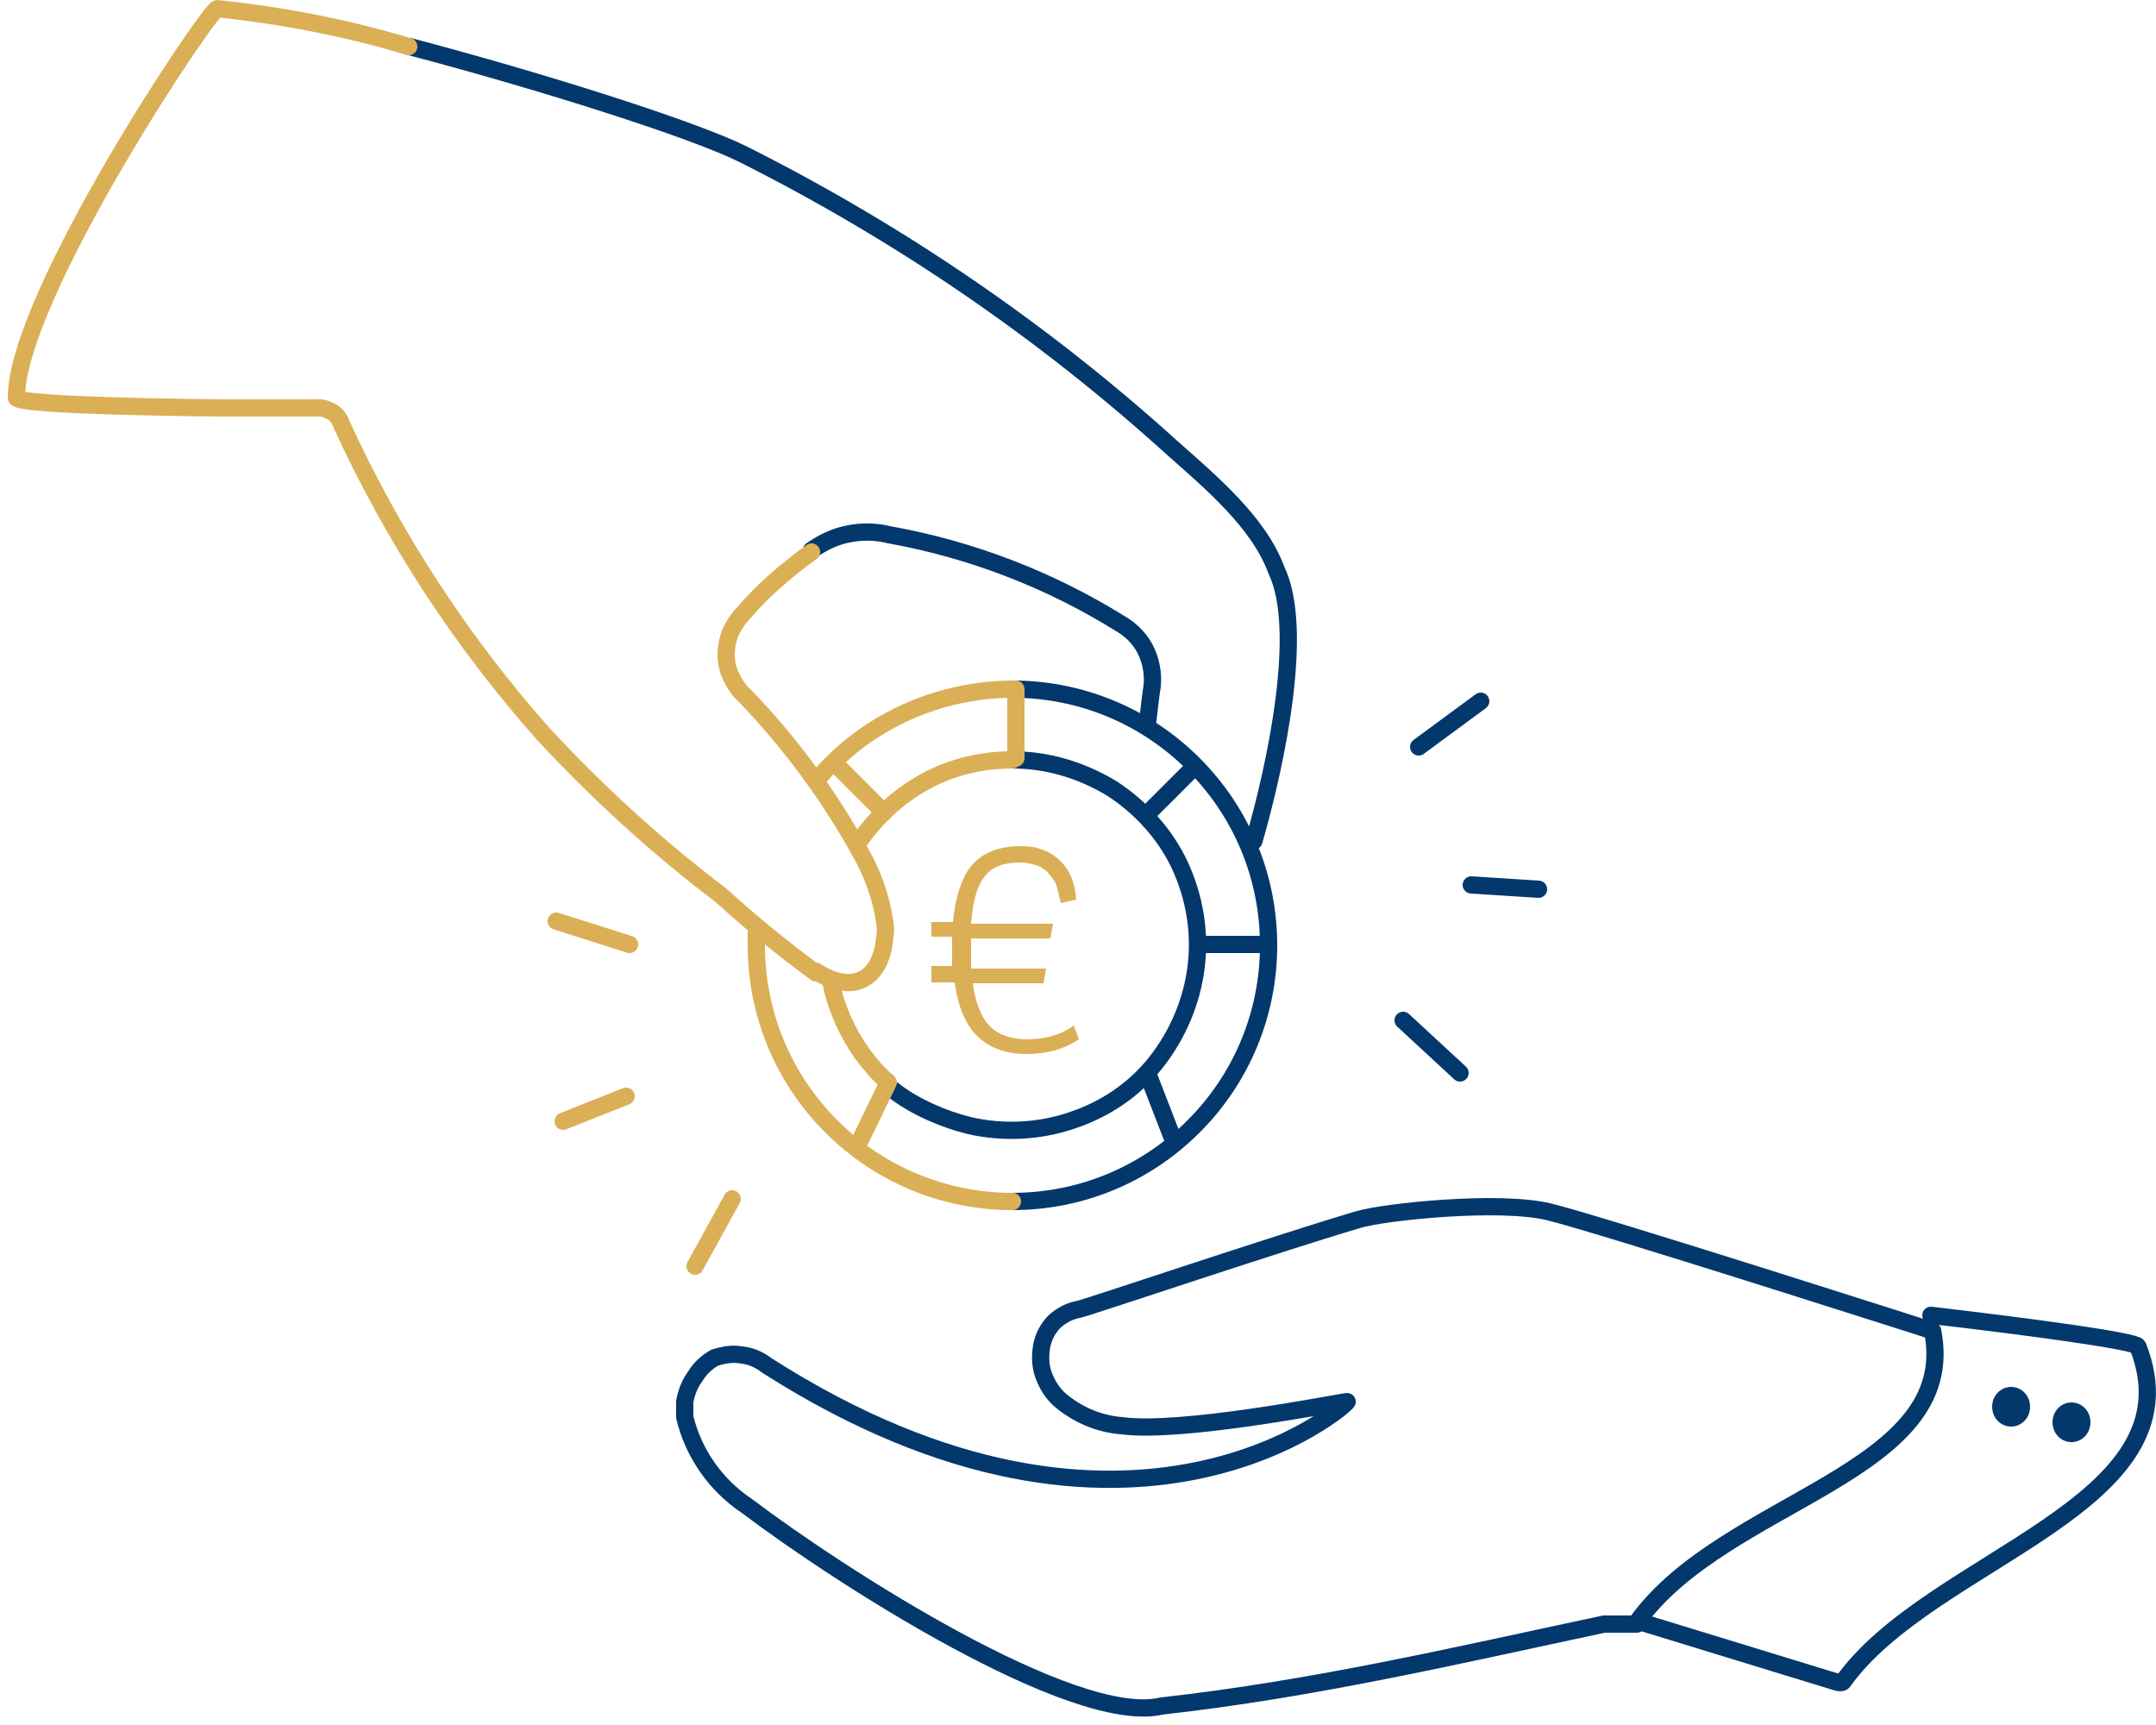 <svg width="250" height="200" viewBox="0 0 250 200" fill="none" xmlns="http://www.w3.org/2000/svg">
<path d="M47.5 5.4C62.7 9.4 80.4 15 86.2 17.9C104.3 27 121 38.4 136 52C140.4 55.9 146 60.6 148 66.1C151.3 72.9 148 88.5 145.4 97.5" stroke="#03386D" stroke-width="2" stroke-linecap="round" stroke-linejoin="round"/>
<path d="M133 84.2C133.2 82.9 133.3 81.6 133.5 80.2C133.8 78.7 133.6 77.1 133 75.7C132.4 74.3 131.3 73.1 129.9 72.3C121.7 67.2 112.6 63.7 103.1 62C101.5 61.6 99.9 61.6 98.4 61.9C96.8 62.2 95.4 62.9 94.1 63.8" stroke="#03386D" stroke-width="2" stroke-linecap="round" stroke-linejoin="round"/>
<path d="M223.9 152.5C235.9 153.9 247.6 155.5 247.9 156.1C255.2 174.6 223.9 180.6 213.7 195C213.5 195.2 212.9 195 212.9 195L190.7 188.2" stroke="#03386D" stroke-width="2" stroke-linecap="round" stroke-linejoin="round"/>
<path d="M82.9 157.4C83.9 157.1 84.9 156.9 86 157.1C87 157.2 88 157.6 88.9 158.3C131.3 185.4 156.8 162.4 156.2 162.5C154.2 162.8 136.9 166.2 130.1 165.3C127.4 165.1 124.9 164 122.9 162.3C122 161.5 121.4 160.5 121 159.4C120.6 158.3 120.6 157.1 120.8 156C121 155 121.5 154 122.3 153.2C123.1 152.5 124 152 125.1 151.8C126.1 151.6 147.7 144.3 157.5 141.4C160.5 140.5 173.8 139.1 179.6 140.5C185.4 141.9 224.1 154.3 224.1 154.3C227.4 170.9 200 173.8 189.8 188.1V188.3H186C168.6 192 152.5 195.8 134.7 197.8C124.5 200.2 97.3 182.7 86.6 174.6C83 172.2 80.4 168.5 79.4 164.3V162.5C79.6 161.4 80 160.4 80.6 159.6C81.2 158.6 82 157.9 82.9 157.4Z" stroke="#03386D" stroke-width="2" stroke-linecap="round" stroke-linejoin="round"/>
<path d="M162.7 118.3L169.3 124.4" stroke="#03386D" stroke-width="2" stroke-linecap="round" stroke-linejoin="round"/>
<path d="M164.5 86.6L171.7 81.3" stroke="#03386D" stroke-width="2" stroke-linecap="round" stroke-linejoin="round"/>
<path d="M170.6 102.6L178.4 103.1" stroke="#03386D" stroke-width="2" stroke-linecap="round" stroke-linejoin="round"/>
<path d="M117.4 79.9C125.3 79.9 132.8 83 138.4 88.6C144 94.2 147.1 101.7 147.1 109.6C147.1 117.5 144 125 138.4 130.6C132.8 136.2 125.3 139.3 117.4 139.3" stroke="#03386D" stroke-width="2" stroke-linecap="round" stroke-linejoin="round"/>
<path d="M117.4 88.1C121.5 88.1 125.4 89.3 128.9 91.4C132.3 93.6 135.1 96.7 136.8 100.3C138.5 104 139.2 108 138.7 112.1C138.2 116.1 136.6 119.9 134.1 123.1C131.6 126.3 128.2 128.6 124.3 129.9C120.5 131.2 116.3 131.4 112.4 130.5C109.5 129.8 106 128.3 103.6 126.4" stroke="#03386D" stroke-width="2" stroke-linecap="round" stroke-linejoin="round"/>
<path d="M146.4 109.5H139.5" stroke="#03386D" stroke-width="2" stroke-linecap="round" stroke-linejoin="round"/>
<path d="M136.1 132.3L133.2 124.8" stroke="#03386D" stroke-width="2" stroke-linecap="round" stroke-linejoin="round"/>
<path d="M146.4 109.5H139.5" stroke="#03386D" stroke-width="2" stroke-linecap="round" stroke-linejoin="round"/>
<path d="M136.1 132.3L133.2 124.8" stroke="#03386D" stroke-width="2" stroke-linecap="round" stroke-linejoin="round"/>
<path d="M138.4 89L133.2 94.2" stroke="#03386D" stroke-width="2" stroke-linecap="round" stroke-linejoin="round"/>
<path d="M240.2 167.2C241.4 167.2 242.4 166.2 242.4 164.9C242.4 163.6 241.4 162.6 240.2 162.6C239 162.6 238 163.6 238 164.9C238 166.2 239 167.2 240.2 167.2Z" fill="#03386D"/>
<path d="M233.2 165.4C234.4 165.4 235.4 164.4 235.4 163.1C235.4 161.8 234.4 160.8 233.2 160.8C232 160.8 231 161.8 231 163.1C231 164.4 232 165.4 233.2 165.4Z" fill="#03386D"/>
<path d="M108 113.7V112H110.4C110.4 111.6 110.4 111 110.4 110.1V108.6H108V106.9H110.5C110.8 103.8 111.6 101.5 112.8 100.2C114.1 98.8 115.9 98.1 118.4 98.1C119.3 98.1 120.1 98.2 120.8 98.5C121.5 98.7 122.1 99.1 122.6 99.5C123.1 99.9 123.5 100.4 123.8 100.9C124.1 101.4 124.4 102 124.5 102.6C124.7 103.1 124.7 103.7 124.8 104.3L123 104.7C122.9 104.3 122.9 104.1 122.8 103.9C122.8 103.7 122.7 103.4 122.6 103C122.5 102.6 122.4 102.3 122.2 102.1C122.1 101.9 121.9 101.6 121.6 101.3C121.4 101 121.1 100.8 120.8 100.6C120.5 100.4 120.2 100.3 119.7 100.2C119.3 100.1 118.8 100 118.3 100C116.4 100 115 100.5 114.2 101.6C113.3 102.7 112.8 104.5 112.6 107.1H122.1L121.8 108.8H112.6C112.6 109.1 112.6 109.6 112.6 110.3C112.6 111.2 112.6 111.9 112.6 112.3H121.3L121 114H112.8C113.1 116.3 113.8 118 114.8 119C115.8 120 117.3 120.5 119.1 120.5C121.2 120.5 123 120 124.5 118.9L125.1 120.5C123.3 121.7 121.3 122.2 119 122.2C116.6 122.2 114.8 121.5 113.4 120.2C112 118.9 111.1 116.8 110.7 113.9H108V113.7Z" fill="#DBAF56"/>
<path d="M94.6 112.8C90.8 110 87.1 107 83.6 103.8C76.2 98.2 69.3 91.9 63 85.1C53.5 74.4 45.6 62.3 39.6 49.2C39.4 48.6 39 48 38.4 47.7C37.8 47.4 37.2 47.2 36.5 47.3C33.1 47.3 29.6 47.3 26.1 47.3C25.2 47.3 1.9 47.1 1.9 46.1C1.9 34.4 24.3 1 25.2 1C32.7 1.8 40.1 3.2 47.4 5.4" stroke="#DBAF56" stroke-width="2" stroke-linecap="round" stroke-linejoin="round"/>
<path d="M94.1 64C91.2 66.1 88.5 68.4 86.2 71.1C85.6 71.7 85.1 72.5 84.7 73.3C84.4 74.1 84.2 75 84.2 75.9C84.2 76.8 84.4 77.7 84.8 78.5C85.2 79.3 85.7 80.1 86.4 80.7C91.6 86.1 96.1 92.2 99.7 98.7C101.2 101.3 102.2 104.1 102.6 107C102.7 107.5 102.7 108.1 102.6 108.6C102.2 113.6 98.9 115.4 94.6 112.6" stroke="#DBAF56" stroke-width="2" stroke-linecap="round" stroke-linejoin="round"/>
<path d="M117.8 79.9V87.9" stroke="#DBAF56" stroke-width="2" stroke-linecap="round" stroke-linejoin="round"/>
<path d="M102.5 94.2L96.8 88.5" stroke="#DBAF56" stroke-width="2" stroke-linecap="round" stroke-linejoin="round"/>
<path d="M103 125.5L99.8 132.1" stroke="#DBAF56" stroke-width="2" stroke-linecap="round" stroke-linejoin="round"/>
<path d="M99.6 97.6C101.6 94.7 104.2 92.3 107.3 90.6C110.4 88.9 113.9 88.1 117.4 88.1" stroke="#DBAF56" stroke-width="2" stroke-linecap="round" stroke-linejoin="round"/>
<path d="M96.4 114.1C97 117 98.3 119.8 100 122.2C100.9 123.4 101.8 124.5 102.9 125.4" stroke="#DBAF56" stroke-width="2" stroke-linecap="round" stroke-linejoin="round"/>
<path d="M95 90.1C98.7 85.8 103.6 82.7 109.1 81.1C111.9 80.3 114.7 79.9 117.5 79.9" stroke="#DBAF56" stroke-width="2" stroke-linecap="round" stroke-linejoin="round"/>
<path d="M117.4 139.3C109.5 139.3 102 136.2 96.4 130.6C90.8 125 87.7 117.5 87.7 109.6C87.7 109.1 87.7 108.7 87.7 108.2" stroke="#DBAF56" stroke-width="2" stroke-linecap="round" stroke-linejoin="round"/>
<path d="M73 109.5L64.5 106.8" stroke="#DBAF56" stroke-width="2" stroke-linecap="round" stroke-linejoin="round"/>
<path d="M84.9 139L80.6 146.8" stroke="#DBAF56" stroke-width="2" stroke-linecap="round" stroke-linejoin="round"/>
<path d="M72.6 127.1L65.3 130" stroke="#DBAF56" stroke-width="2" stroke-linecap="round" stroke-linejoin="round"/>
</svg>
